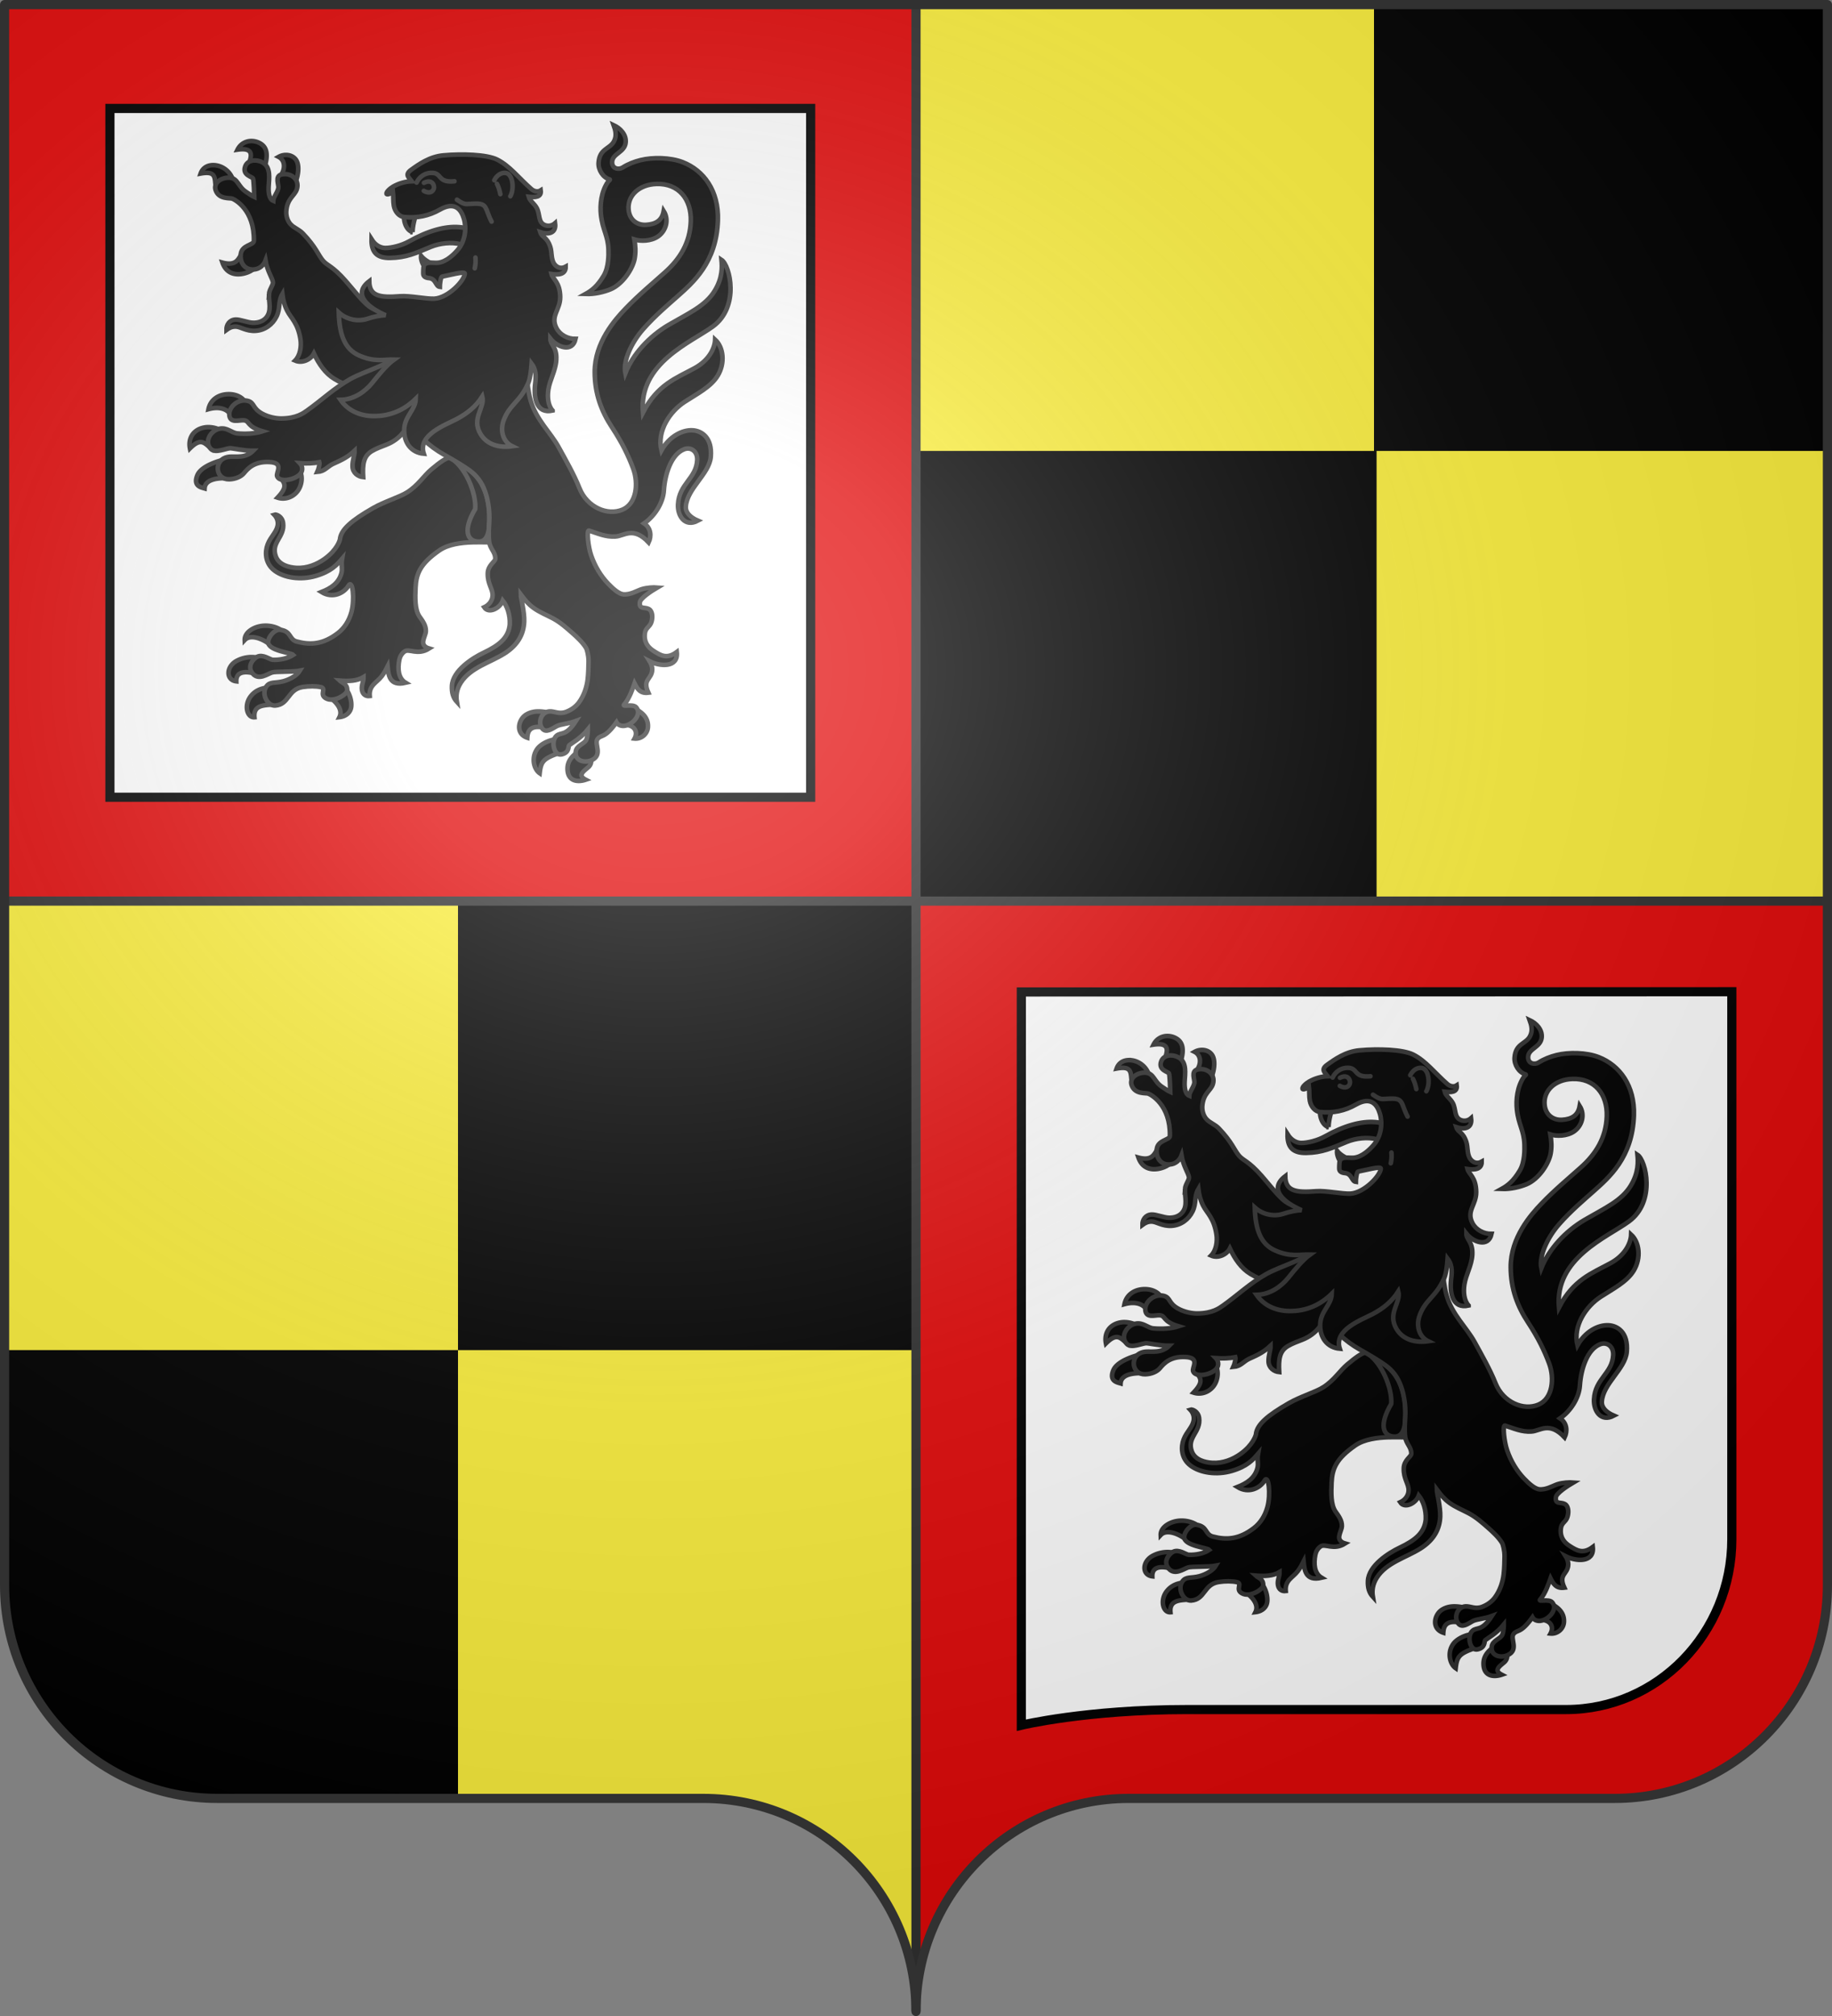 <svg xmlns="http://www.w3.org/2000/svg" xmlns:xlink="http://www.w3.org/1999/xlink" width="600" height="660" version="1.0"><rect width="100%" height="100%" fill="#808080" stroke="none"/><defs><radialGradient xlink:href="#a" id="d" cx="285.186" cy="200.448" r="300" fx="285.186" fy="200.448" gradientTransform="matrix(1.551 0 0 1.35 -227.894 -51.264)" gradientUnits="userSpaceOnUse"/><linearGradient id="a"><stop offset="0" stop-color="#fff" stop-opacity=".314"/><stop offset=".19" stop-color="#fff" stop-opacity=".251"/><stop offset=".6" stop-color="#6b6b6b" stop-opacity=".125"/><stop offset="1" stop-opacity=".125"/></linearGradient></defs><path fill="#fcef3c" d="M1.5 294.906V519c0 38.504 31.21 69.75 69.656 69.75h159.188c34.928 0 69.656 26.967 69.656 69.771V295z"/><path fill="#e20909" d="M300 295v363.5c0-38.504 31.21-69.75 69.656-69.75h159.188c38.447 0 69.656-31.246 69.656-69.75V294.906zM1.5 1.5v293.406L300 295V1.5z"/><path fill-rule="evenodd" d="M299.219 1.5 300 295l298.5-.094V1.5z"/><path id="b" fill="#fcef3c" fill-rule="evenodd" stroke="none" stroke-dasharray="none" stroke-linecap="butt" stroke-linejoin="miter" stroke-miterlimit="4" stroke-opacity="1" stroke-width="2.5" d="M300 1.5v146.128h150V1.5z"/><use xlink:href="#b" width="600" height="660" stroke-width="2.507" transform="matrix(.985 0 0 1.01 155.348 146.113)"/><path fill-rule="evenodd" d="M150 295v147h150V295z"/><path d="M1.5 514.987V442H150v146.948H76.228c-50.872 0-74.521-38.338-74.728-73.96"/><path fill="#fff" stroke="#000" stroke-width="3" d="M36 35.5V261h229.5V35.5zm298.5 289.25v240.057s21.209-5.13 54.299-5.13H512.89c29.97 0 54.299-24.989 54.299-55.782v-179.22z"/><path fill="none" stroke="#313131" stroke-width="3" d="M1.5 295h597M300 658.5V1.5"/><g id="c" fill="#000" fill-rule="evenodd" stroke="#313131" stroke-dasharray="none" stroke-miterlimit="4" stroke-opacity="1" stroke-width="3.602"><path stroke-width="1.5" d="M135.12 75.998c-2.413-.773-3.027-4.267-2.731-5.467l3.932-.326c-.54 1.288-1.151 3.745-1.202 5.793zM82.135 46.169c-1.78.07-3.447 1.025-4.336 2.82 5.702-.858 4.361 2.487 3.826 4.359l5.05 1.315c.778-2.663 1.388-6.01-1.355-7.656a5.76 5.76 0 0 0-3.185-.838zm11.31 4.563a4.9 4.9 0 0 0-2.186.627c2.08 1.062 2.332 3.861.578 6.255l4.819 2.276c.88-1.867 1.437-4.998.638-6.924-.64-1.544-2.214-2.308-3.85-2.234zm-23.818 3.335c-1.72.056-3.267.886-3.908 2.746 5.04-.944 4.553 1.362 4.901 4.063l5.666-2.022c-.825-2.54-3.03-4.313-5.45-4.707a6.3 6.3 0 0 0-1.209-.08zM79.01 83.34c-.997 1.493-1.752 3.84-6.15 2.634 2.09 6.056 8.96 3.392 10.19 2.039zm-3.783 45.708c-3.36-.106-6.28 1.627-6.94 4.904 2.844-.793 5.53-.422 6.937 1.404l4.925-3.949c-.906-1.376-2.762-2.291-4.922-2.36zm-6.784 10.792a7.3 7.3 0 0 0-2.835.478c-2.785 1.082-3.953 3.674-3.4 6.478 3.839-3.812 4.823-1.532 7.26.266l2.32-6.46s-1.426-.715-3.345-.762zm4.666 10.701s-7.01 1.608-8.453 4.997c-1.538 3.615 1.28 4.039 2.357 4.363.145-2.645 3.31-3.386 6.752-3.346zm25.255 3.978-6.429 2.051c1.63 1.907 1.953 3.189-1.037 6.344 2.7.909 5.702-.379 7.062-2.9.942-1.746 1.104-3.973.404-5.495zm-11.647 50.32c-3.393.093-6.666 2.124-6.564 4.684 1.74-1.87 5.49-.63 8.149 1.401 1.576-1.897 3.507-3.129 4.445-4.068-1.268-1.273-3.65-2.082-6.03-2.017zm-4.128 10.277a10.5 10.5 0 0 0-4.93 1.153c-3.706 1.898-3.717 6.393-.27 6.784-.088-3.356 3.057-3.273 5.774-2.634l1.293-5.026c-.403-.143-1.057-.261-1.867-.277zm4.929 10.015c-2.111.218-4.167 1.067-5.586 3.063-2.002 2.817-1.034 6.798 1.4 6.617-.402-4.31 3.632-3.858 6.69-4.222zm25.802.428-5.104 2.937c2.254 1.636 4.068 4.046 2.956 6.281 2.076-.222 3.706-1.52 3.87-3.506.194-2.342-.867-4.601-1.722-5.712zm95.152 6.755-3.83 4.977c3.16.062 4.396 2.281 3.177 4.498 2.21.212 4.219-1.484 4.384-3.694.214-2.86-1.607-4.624-3.73-5.78zm-31.83.596c-1.466-.04-2.876.205-4.223.986-2.69 1.56-3.751 6.269.274 7.62.114-1.908.704-4.037 4.92-3.43l1.725-4.855c-.917-.172-1.816-.298-2.696-.321zm5.275 9.123c-2.036.277-4.838 1.458-6.083 3.332-1.975 2.974-.834 6.58.917 7.762.43-3.72 1.097-4.754 6.157-6.509zm6.884 4.466c-1.6 1.24-2.953 2.83-2.934 5.174.037 4.415 3.69 4.36 5.954 3.592-2.533-1.32-1.098-2.477.704-3.957.936-.769 1.197-1.681 1.084-2.681z"/><path stroke-width="1.5" d="M88.094 96.303c-.124 2.511 1.024 5.538-1.007 7.79-.927 1.028-2.42 1.63-4.249 1.576-1.73-.052-4.205-1.121-5.677-1.05-2.055.097-3.038 1.76-3.002 3.396.868-.64 1.756-1.115 3-1.1 1.635.02 3.502 1.603 6.603 1.39 2.968-.205 5.525-2.043 6.825-4.73 1.326-2.74.436-4.817 1.887-7.316.224 1.845.623 3.544 1.566 5.437 1.22 2.45 3.583 4.051 4.379 9.52.323 2.222-.103 5.16-1.764 6.834 2.395 1.033 5.16-.391 6.149-2.327 1.596 3.397 3.72 6.51 6.661 8.289 3.79 2.291 7.578 3.54 11.962 3.873l8.15-6.984 4.619-15.265c-2.375-.816-5.118-1.919-7.16-2.691-2.32-.878-4.85-1.39-6.864-3.21-2.43-2.198-4.681-5.171-6.927-7.729-4.453-5.07-5.984-4.927-7.487-6.701-1.553-1.834-2.223-4.358-6.604-8.92-1.206-1.256-2.884-1.76-3.999-2.977-1.087-1.188-1.506-2.9-1.387-4.367.336-4.134 2.744-4.907 3.448-7.07 1.04-3.2-1.95-5.58-5.037-4.839-2.273.547-.814 3.364-1.02 4.433-.304 1.573-1.63 2.939-1.67 4.168-1.351-.566-1.619-2.707-1.5-4.762.152-2.587.728-6.038-1.77-7.646-1.938-1.246-5.127-1.199-5.948 1.24-.955 2.835 2.377 3.258 2.597 3.882.262.743.39 5.285.412 6.036-.868-.391-1.611-.969-2.625-1.622-2.735-1.763-2.675-4.402-5.331-4.672-2.447-.248-5.58 1.477-4.704 4.054 1.054 3.1 4.655 2.49 5.442 2.78.894.329 7.305 3.694 7.09 13.864-.03 1.375-3.886 1.28-4.29 4.237-.401 2.94 1.38 5.265 4.173 5.106 2.089-.118 3.383-1.54 3.919-2.943.593 3.494 2.355 5.913 2.45 7.163.068.909-1.237 2.375-1.31 3.853zm45.314 64.84c-2.536 1.626-7.405 3.015-11.245 5.21-7.105 4.062-10.53 7.07-10.827 10.213-.03.321-.954 3.505-5.083 6.446-2.47 1.76-5.697 3.113-9.237 2.898-2.354-.143-5.637-.925-6.682-3.748-1.726-4.662 3.032-6.285 2.377-10.99-.296-2.13-2.27-2.899-2.903-2.676.905.948 1.375 2.257 1.127 3.569-.424 2.24-2.27 3.6-3.26 6.133-.953 2.444-.95 6.26 2.33 8.678 3.066 2.261 8.398 3.155 13.465 1.658 5.052-1.493 6.882-3.648 8.566-5.6-.396 2.259.235 3.133-.245 4.832-.906 3.21-3.511 4.871-6.497 6.051 3.636 2.244 7.388.382 8.834-2.07 1.361-2.31 2.125 4.421.97 8.645-.775 2.83-2.3 5.237-4.45 6.883-4.817 3.687-8.908 3.96-13.458 2.756-2.623-.693-1.666-3.398-5.45-3.853-1.691-.203-3.878 2.196-3.905 4.009-.041 2.892 7.526 3.472 8.212 4.205-1.733 1.177-4.394 1.726-6.756 1.613-.87-.042-3.161-1.95-5.103-.97-1.175.594-3.385 3.042-1.502 5.397 1.972 2.467 4.909.214 6.396-.273 1.211-.396 6.75-.116 9.134-.584-.891 1.484-3.105 2.816-5.389 3.443-2.717.745-4.447-.002-5.626 1.771-1.683 2.531.464 6.38 2.925 6.196 4.604-.338 4.039-5.262 8.975-6.066 2.074-.337 4.466-.318 5.933.02 2.064.475-.58 2.383 1.69 3.666 2.691 1.522 6.931-1.334 6.983-2.546.091-2.176-1.473-2.325-2.458-3.243 3.11.243 5.658.13 7.824-1.15.022 1.532-.775 2.617-.53 4.22.236 1.53 1.349 2.126 2.534 1.985-.281-3.576 2.321-4.336 3.967-6.516.82-1.085 1.357-2.114 1.899-3.182.268 2.738.532 6.607 5.892 5.35-2.39-1.438-2.644-4.507-2.052-7.529.21-1.067.767-2 1.66-2.682 1.499-1.146 4.299 1.383 8.088-1.002-1.61-.473-2.067-1.398-1.932-2.357.176-1.248.842-2.345.877-3.308.07-1.914-1.131-3.445-2.071-4.778-1.578-2.236-1.45-6.263-1.301-9.467.209-4.482 1.404-7.766 7.748-12.182 5.917-4.117 17.153-2.061 17.213-2.946 1.404-20.747-4.944-23.4-10.364-26.573-2.605-1.524-3.568-1.97-9.48 3.022-2.417 2.04-4.259 5.145-7.813 7.423z"/><path stroke-width="1.5" d="M149.363 151.28c3.97 3.756 6.601 10.876 6.28 15.332-3.945 6.673-2.886 10.502.926 10.703 3.11.166 3.767-3.307 3.734-7.55-.028-3.785-.495-6.941-2.016-10.223-2.074-4.477-5.504-6.576-8.924-8.263z"/><path stroke-width="1.5" d="M201.605 175.646c2.835-.191 5.823-3.407 10.832 1.928.962-2.069.795-4.7-1.494-6.226 3.256-2.229 6.215-6.472 6.488-10.797.33-5.225 2.355-11.794 6.608-13.465 2.257-.887 4.43.695 4.304 3.498-.274 6.084-5.94 7.745-6.293 14.55-.195 3.75 2.25 7.564 6.504 5.325-2.446-1.054-4.068-2.635-3.945-4.596.368-5.891 7.7-10.709 8.177-16.276.56-6.548-3.186-8.52-5.841-8.707-3.556-.249-7.822 2.09-10.323 6.585-1.542-6.415 2.816-12.801 7.636-15.924 4.039-2.617 8.642-4.933 10.835-8.612 2.471-4.148 1.825-9.273-.879-11.738-.074 2.445-1.682 6.59-6.741 9.345-6.141 3.343-12.11 5.323-16.906 14.534-1.46-16.229 15.822-23 22.942-28.213 8.837-6.471 5.56-20.008 2.783-21.798.215 2.276.399 5.842-2.213 10.13-3.02 4.96-8.46 7.31-15 11.122-6.505 3.792-11.834 9.722-14.279 15.867-.818-4.086 2.073-10.105 5.798-14.363 3.859-4.41 8.503-8.308 11.14-10.659 5.254-4.681 12.915-11.171 13.381-24.994.33-9.722-4.673-16.399-11.52-19.067-4.015-1.564-9.846-1.668-13.836-.668-2 .5-3.99 1.245-5.846 2.424-1.306.83-3.607.396-3.435-1.923.203-2.733 4.094-3.032 4.429-6.238.276-2.644-1.782-4.713-3.93-5.708.572 1.6 1.115 3.489.048 5.385-1.39 2.472-4.682 2.295-4.995 6.914-.154 2.31 1.45 4.87 3.648 5.46.262.152-.367.49-.545.747-2.326 3.364-2.652 7.746-2.332 10.77.534 5.052 2.33 6.792 2.47 11.48.044 1.46.147 5.673-1.542 8.494-2.082 3.478-3.904 4.88-5.943 6.01 2.92.11 6.018-.643 8.178-1.543 3.992-1.664 7.289-6.727 7.886-10.044.398-2.209.245-4.26-.094-6.254 1.99.618 5.429.627 7.793-1.025 2.428-1.696 3.706-5.261 1.814-8.295-.55 3.137-2.608 4.32-5.737 4.523-2.978.193-5.408-1.609-5.749-4.838-.503-4.76 3.467-8.336 9.042-8.541 7.386-.272 11.535 5.05 11.32 12.153-.215 7.121-3.607 12.444-8.484 16.8-4.189 3.744-8.605 7.39-12.949 11.92-3.388 3.533-10.049 11.01-10.036 20.704.01 7.183 2.244 12.936 5.644 18.084 3.4 5.149 5.445 9.458 6.94 13.478 1.799 4.833 1.18 11.505-3.498 13.49-4.844 2.054-11.56-.708-14.078-7.03-1.76-4.422-4.42-9.077-6.85-13.489-2.594-4.711-7.392-9.015-9.149-15.231-1.558-5.51-1.37-11.929-1.067-15.178.833-8.904-2.132-17.19-10.61-19.838s-15.529-.277-20.108 3.93c-4.644 4.267-5.41 9.873-9.976 14.852-4.376 4.772-12.08 6.302-17.343 9.254-5.233 2.936-9.48 7-14.052 10.239-1.238.876-3.488 2.622-8.5 2.645-1.785.008-4.144-.454-6.145-1.517-3.45-1.833-2.51-3.69-4.896-4.263-3.112-.748-6.098 1.95-5.996 4.48.12 3.015 3.242 1.77 4.69 1.88 2.144.16.777 1.983 6.198 3.615-2.442.78-5.401.94-8.238.688-1.904-.168-3.374-2.075-5.904-1.53-2.93.631-5.045 4.34-2.753 6.649 1.43 1.442 4.782-.168 6.224-.269.778-.054 4.7.871 7.622.836-.906.931-2.273 1.709-4.13 1.867-2.234.191-3.472-.165-4.993.381-3.798 1.363-3.138 7.23 1.273 7.089 2.1-.067 3.897-.887 4.826-2.007 1.254-1.51 3.352-3.911 8.361-3.65 4.93.257 2.022 3.44 2.497 4.687.828 2.173 6.096 1.138 7.687-.933.911-1.186.484-2.622-.25-3.378 2.323.153 4.439.07 6.402-.31.167.563-.324 2.435-.672 3.174 2.52-.2 3.216-1.725 5.167-2.646 1.77-.836 4.394-1.79 7.029-4.28.025 1.52-.717 3.145-.671 5.122.047 2.073 1.734 3.332 3.494 3.504-.236-4.146.061-6.879 2.892-8.546 1.38-.813 3.13-1.462 4.606-2.023 2.374-.901 4.346-2.431 5.586-4.035.35-.453 2.63-2.662 3.15-2.082.601 1.035 1.157 2.098 3.365 4.233 2.112 2.043 4.369 3.682 6.88 5.102 2.88 1.628 6.39 3.7 8.359 5.147 2.225 1.635 3.914 3.669 5.046 6.804 1.079 2.988 1.572 6.628 1.402 9.851-.127 2.414-.303 4.45-.04 6.662.287 2.418 2.108 3.411 2.015 5.659-.039.931-2.383 2.048-2.459 4.69-.103 3.587 1.664 5.071 1.585 7.318-.064 1.81-1.327 3.188-2.748 3.838 1.44 2.177 5.118.432 6.08-2.208 1.416 1.788 2.433 4.61 2.288 7.822-.382 4.325-3.41 6.829-8.6 9.283-3.536 1.672-10.11 5.823-10.345 10.85-.1 2.188.387 3.87 1.613 5.208-.338-2.045-.06-4.167 1.31-6.293 3.212-4.987 9.569-6.536 14.33-9.554 4.445-2.818 6.25-6.42 6.417-10.4.134-3.123-1.114-7.802-1.121-8.905 1.361 1.836 2.507 3.173 4.126 4.36 1.985 1.453 4.425 2.41 6.43 3.482 2.395 1.279 4.441 3.115 6.315 4.762 1.526 1.34 3.416 3.097 4.52 4.92.265.437.838 2.418.813 4.433-.015 1.173-.06 3.876-.29 5.834-.293 2.49-1.173 5.253-2.844 7.534-1.015 1.385-2.475 2.46-4.237 3.12-2.278.853-3.766-.262-5.427-.162-2.689.161-3.896 3.589-2.4 5.557 1.273 1.674 3.276.092 4.705-.697 1.315-.726 3.852-.785 6.344-1.709-3.348 5.195-4.884 3.49-6.404 4.872-1.825 1.66-.836 6.629 1.709 6.051 2.717-.616 2.116-2.694 2.497-3.007.832-.685 3.637-2.11 6.104-5.135 0 0 .015 2.19-.503 3.36-.635 1.43-3.276 1.837-3.474 3.981-.275 2.965 2.949 3.727 5.227 2.688 3.804-1.735.717-5.378 1.931-6.918 1.278-1.622 2.229.068 6.204-5.473.435.832 1.472 1.293 2.577 1.156 2.877-.355 5.88-3.948 3.839-6.099-1.126-1.186-4.8.063-3.87-.93 1.637-1.751 2.95-5.65 3.373-6.864.783 1.558 1.742 3.42 4.52 3.041-2.056-4.478 1.132-4.275 1.267-7.514.039-.924-.348-2.019-.815-2.753 3.115 1.614 9.437 2.308 8.858-3.046-3.255 2.43-5.31 1.092-7.475-.274-1.488-.938-3.162-2.448-3.027-5.276.143-3.023 2.158-2.229 2.448-5.579.095-1.094-.166-2.452-1.1-2.944-1.435-.757-3.241.222-2.93-2.242.164-1.307 3.877-3.733 5.689-4.794-1.18-.1-3.462.015-5.162.56-1.434.46-3.74 1.917-6.01 1.66-1.402-.16-3.25-1.742-4.952-3.529-2.332-2.446-4.27-5.567-5.532-9.237-1-2.911-1.516-8.23-.732-8.106 2.885.913 5.494 2.162 8.733 1.945z"/><path stroke-width="1.5" d="M160.817 80.576c-3.582.092-7.037.185-10.041-.624-2.799-.753-6.739-.36-9.757.897-4.854 2.023-7.959 3.504-13.253 3.591-4.458.074-6.166-1.965-6.08-6.11 1.317 2.092 3.033 2.85 4.542 2.856 1.942.008 5.262-.768 7.717-2.146 12.707-7.13 22.111-5.855 26.872 1.536zm-22.927 3.17c-.097 1.269.487 2.779 1.196 3.648l2.61-1.038c-1.49-.544-2.887-1.472-3.806-2.61z"/><path stroke-width="1.5" d="M180.98 134.408c-1.514-1.656-1.75-4.468-1.382-6.872.501-3.279 2.39-6.18 2.596-9.765.238-4.193-1.96-4.862-1.947-6.913 2.156 2.757 7.227 4.72 8.253.091-2.56.029-5.076-1.289-6.242-3.51-2.1-4.002 1.264-6.01 1.218-10.19-.053-4.93-2.43-5.782-2.859-7.53 2.18.316 4.697.201 4.659-2.422-1.225.679-2.606.548-3.643-.756-1.244-1.564-.803-3.94-1.417-5.753-1.141-3.366-2.694-2.976-3.263-4.768 2.366.776 5.317.587 4.844-2.952-.918.817-2.226 1.108-3.428.592-2.163-.928-1.47-3.449-2.537-5.497-.773-1.484-2.33-2.4-2.68-3.744 1.977.227 4.262.245 3.939-2.094-.922.592-2.174.348-3.049-.414-4.092-3.57-7.063-7.589-11.224-9.666-3.373-1.684-11.467-1.946-17.623-1.38-4.536.417-8.057 2.943-10.6 4.778-2.215 1.6-.524 2.617.28 3.698-2.093.061-4.29.696-6.118 1.748-1.054.608-2.37 1.782-2.156 2.395.124.354 1.491-.135 2.107-.673.171 1.42.013 3.1.28 4.56.35 1.92 1.723 3.518 3.354 3.678 4.327.425 8.114-.377 11.727-2.427 4.89-2.776 6.975-.087 7.874 3.02.906 3.133.46 7.254-2.038 10.17-1.296 1.515-3.733 3.912-6.415 4.2-1.505.162-3.062-.362-4.285.413-.623.395-.569 1.911-.586 3.146-.014.964.787 1.369 1.823 1.459 2.4.209 2.169 2.715 3.608 2.889-.005-.646.22-3.277.786-3.38 2.274-.414 7.424-1.866 7.394-.978-.078 2.233-5.404 7.969-9.986 8.22-2.562.141-8.048-1.044-11.206-.796-6.62.517-10.036-.003-10.11-4.917-5.706 4.349-.172 8.755 5.371 11.128-1.859.03-3.853.476-6.003 1.174-3.196 1.039-6.836.206-9.347-2.068.212 7.912 2.28 12.093 6.59 14.041 5.124 2.315 8.281 1.286 11.53 1.373-2.453 1.758-5.018 4.965-7.111 7.566-2.352 2.922-6.003 5.53-10.437 5.615 2.39 3.469 6.246 5.234 10.626 5.313 5.911.107 10.468-2.188 14.028-5.67-.12 3.794-3.735 5.67-3.807 10.245-.064 4.09 2.274 7.406 6.425 7.752-2.058-6.229 7.18-9.44 10.77-11.34 3.398-1.8 6.256-4.047 8.4-7.405.947 3.722-3.699 7.101-.571 12.312 2.103 3.504 6.176 4.585 10.35 3.983-2.934-1.415-4.103-5.037-2.733-8.614 1.968-5.136 5.25-5.865 7.924-11.891.71-1.6 1.001-4.122 1.18-6.52 1.832 2.426 1.323 4.944 1.112 7.124-.395 4.097.448 9.397 5.756 8.222z"/><path stroke-linecap="round" stroke-width="1.5" d="M155.712 84.324a11 11 0 0 1-.232 3.516m-5.818-22.454c.59.38 1.99 1.476 3.3 1.409 2.826-.146 4.267-.276 5.275.34 1.196.732 1.306 2.618 2.765 5.42m1.752-12.37c.532 1.022.875 2.218 1.108 3.366m-1.985-4.536c.708-1.373 1.869-2.388 3.388-2.42 2.732-.055 3.26 5.224 1.874 7.66m-30.686-4.48c.941-2.017 2.92-3.275 5.14-3.18 3.199.137 1.742 3.295 7.252 2.75m-9.995.513c2.099-1.066 3.128.022 3.281 1.284.137 1.125-1.07 2.633-3.328 1.344"/></g><use xlink:href="#c" width="100%" height="100%" transform="translate(300 293)"/><path fill="url(#d)" fill-rule="evenodd" d="M1.5 1.5V518.99c0 38.505 31.203 69.755 69.65 69.755h159.2c38.447 0 69.65 31.25 69.65 69.754 0-38.504 31.203-69.754 69.65-69.754h159.2c38.447 0 69.65-31.25 69.65-69.755V1.5z"/><path fill="none" stroke="#313131" stroke-linecap="round" stroke-linejoin="round" stroke-width="3" d="M300 658.521c0-38.505 31.203-69.756 69.65-69.756h159.2c38.447 0 69.65-31.25 69.65-69.756V1.5H1.5v517.51c0 38.505 31.203 69.755 69.65 69.755h159.2c38.447 0 69.65 31.25 69.65 69.756"/></svg>